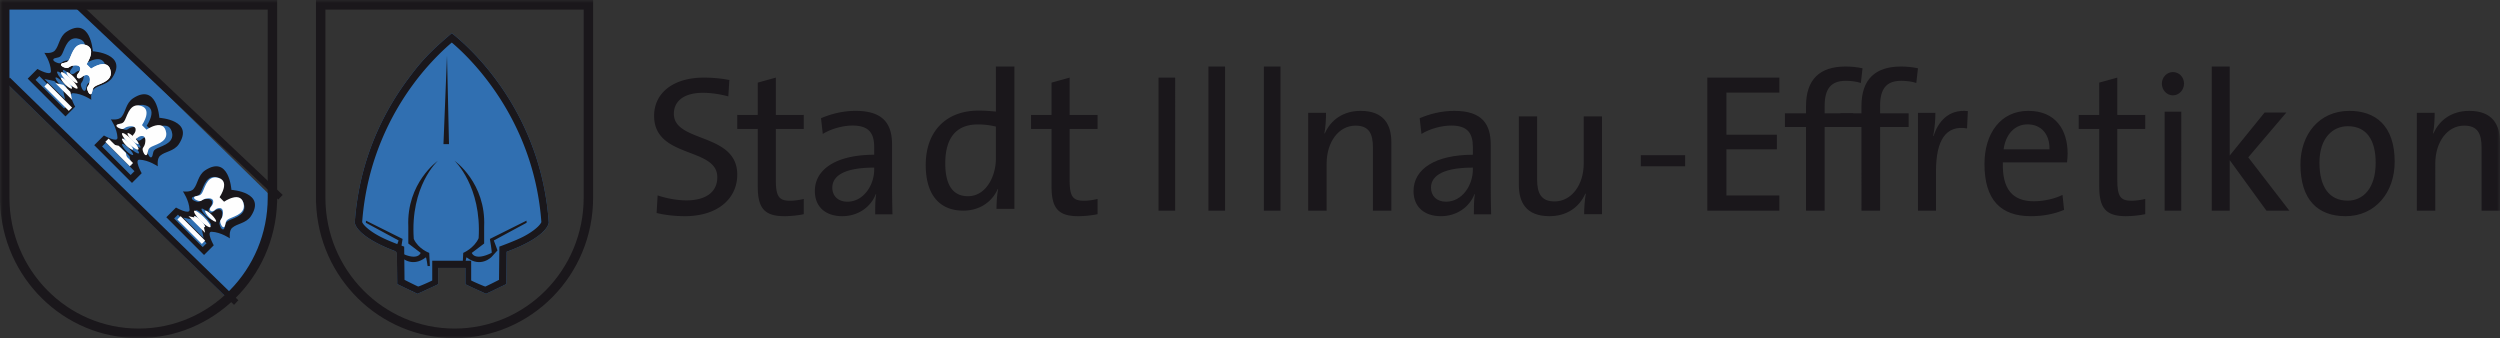 <svg width="451" height="61" fill="none" xmlns="http://www.w3.org/2000/svg"><rect width="100%" height="100%" fill="#333333" stroke="none"/><path fill-rule="evenodd" clip-rule="evenodd" d="M123.55 39c-1.837 0-3.637-.217-5.1-.577l.188-3.175c1.462.505 3.45.902 5.212.902 3.037 0 5.55-1.19 5.55-4.185 0-5.483-11.4-3.318-11.4-11.075 0-4.004 3.3-6.89 9-6.89 1.538 0 3.075.145 4.575.433l-.187 2.958c-1.463-.396-3.076-.649-4.575-.649-3.45 0-5.25 1.515-5.25 3.788 0 5.267 11.437 3.355 11.437 10.967 0 4.365-3.562 7.503-9.45 7.503m17.97 0c-3.698 0-4.823-1.52-4.823-5.391V23.262H133V20.73h3.697v-5.825l3.264-.905v6.73H145v2.532h-5.039v9.19c0 2.966.544 3.762 2.574 3.762.833 0 1.74-.144 2.465-.325v2.75c-1.015.216-2.32.361-3.48.361m16.185-8.764c-6.194 0-7.555 1.952-7.555 3.61 0 1.545 1.075 2.54 2.722 2.54 2.9 0 4.833-2.946 4.833-5.818v-.332Zm.179 8.433c0-1.29 0-2.615.179-3.646h-.071c-.859 2.247-3.115 3.977-6.051 3.977S147 37.38 147 34.47c0-4.012 3.974-6.553 10.705-6.553v-1.362c0-2.541-.966-3.904-3.902-3.904-1.683 0-3.831.552-5.371 1.51l-.322-2.835c1.718-.737 3.867-1.326 6.23-1.326 5.12 0 6.588 2.467 6.588 6.113v7.29c0 1.731.035 3.683.072 5.266h-3.116Zm21.775-15.832a13.378 13.378 0 0 0-3.267-.388c-3.526 0-5.865 2.006-5.865 7.037 0 3.765 1.299 5.911 4.083 5.911 3.341 0 5.049-3.695 5.049-6.755v-5.805Zm.111 14.847c0-.985.075-2.534.298-3.554l-.075-.035c-1.04 2.357-3.304 3.905-6.2 3.905-4.529 0-6.793-3.132-6.793-8.233 0-6.122 3.712-9.815 9.541-9.815 1.002 0 2.004.07 3.118.175V12H183v25.684h-3.23ZM194.52 39c-3.698 0-4.823-1.52-4.823-5.391V23.262H186V20.73h3.697v-5.825l3.264-.905v6.73H198v2.532h-5.039v9.19c0 2.966.544 3.762 2.574 3.762.833 0 1.74-.144 2.465-.325v2.75c-1.015.216-2.32.361-3.48.361" fill="#1A171B"/><mask id="a" mask-type="alpha" maskUnits="userSpaceOnUse" x="0" y="0" width="451" height="61"><path fill-rule="evenodd" clip-rule="evenodd" d="M0 61h451V0H0v61Z" fill="#fff"/></mask><g mask="url(#a)" fill-rule="evenodd" clip-rule="evenodd"><path d="M209 38h3V14h-3v24Zm9 0h3V12h-3v26Zm10 0h3V12h-3v26Zm19.675 0V26.604c0-2.486-.702-3.941-3.14-3.941-3.03 0-5.21 2.947-5.21 6.852V38H236V20.355h3.214c0 1.03-.073 2.663-.295 3.693l.073.035c1.072-2.45 3.326-4.083 6.466-4.083 4.212 0 5.542 2.521 5.542 5.645V38h-3.325Zm18.031-7.764c-6.194 0-7.555 1.952-7.555 3.61 0 1.545 1.074 2.54 2.721 2.54 2.9 0 4.834-2.946 4.834-5.818v-.332Zm.178 8.433c0-1.29 0-2.615.18-3.646h-.072c-.859 2.247-3.115 3.977-6.051 3.977S255 37.38 255 34.47c0-4.012 3.974-6.553 10.706-6.553v-1.362c0-2.541-.966-3.904-3.903-3.904-1.683 0-3.831.552-5.371 1.51l-.322-2.835c1.719-.737 3.867-1.326 6.23-1.326 5.12 0 6.589 2.467 6.589 6.113v7.29c0 1.731.035 3.683.071 5.266h-3.116Zm19.893-.024c0-1.03.111-2.662.296-3.693l-.073-.035c-1.074 2.45-3.334 4.083-6.481 4.083-4.223 0-5.519-2.52-5.519-5.645V21h3.296v11.396c0 2.486.741 3.941 3.148 3.941 3.037 0 5.26-2.946 5.26-6.852V21H289v17.645h-3.223ZM296 30h8v-2h-8v2Zm12 8V14h13v2.702h-9.553v7.609h9.103v2.631h-9.103v8.32H321V38h-13Zm27.702-23.033c-.86-.282-1.83-.388-2.726-.388-2.651 0-3.808 1.413-3.808 4.522v1.342h5.152v2.473h-5.152V38h-3.361V22.916H322v-2.473h3.807v-1.307c0-4.84 2.502-7.136 7.132-7.136 1.045 0 2.053.106 3.061.319l-.298 2.648Z" fill="#1A171B"/><path d="M345.702 14.967c-.86-.282-1.83-.388-2.726-.388-2.651 0-3.808 1.413-3.808 4.522v1.342h5.152v2.473h-5.152V38h-3.361V22.916H332v-2.473h3.807v-1.307c0-4.84 2.502-7.136 7.132-7.136 1.045 0 2.053.106 3.061.319l-.298 2.648Zm9.153 8.198c-3.795-.64-5.602 2.093-5.602 7.737V38H346V20.36h3.145c0 1.101-.109 2.733-.398 4.189h.073c.758-2.45 2.602-4.898 6.18-4.508l-.145 3.124Zm10.912-.73c-2.316 0-3.955 1.808-4.311 4.501h8.266c.071-2.693-1.461-4.5-3.955-4.5m7.126 6.86h-11.579c-.143 4.907 1.816 7.01 5.593 7.01 1.817 0 3.741-.442 5.166-1.143l.286 2.693c-1.711.738-3.777 1.144-5.986 1.144-5.452 0-8.373-2.952-8.373-9.408 0-5.496 2.886-9.592 7.91-9.592 4.988 0 7.09 3.505 7.09 7.71 0 .443-.036.96-.107 1.587M383.519 39c-3.697 0-4.821-1.52-4.821-5.391V23.262H375V20.73h3.698v-5.825l3.263-.905v6.73H387v2.532h-5.039v9.19c0 2.966.543 3.762 2.573 3.762.835 0 1.74-.144 2.466-.325v2.75c-1.016.216-2.32.361-3.481.361m6.98-1h3.001V20.148h-3.001V38ZM392 17.203c-1.1 0-2-.934-2-2.12 0-1.15.9-2.083 2-2.083s2 .898 2 2.083c0 1.15-.9 2.12-2 2.12ZM408.861 38l-6.622-9.117V38H399V12h3.239v16.063l6.298-7.764h3.922l-6.873 8.085L413 38h-4.139Zm14.676-15.233c-2.627 0-5.108 2.03-5.108 6.567 0 4.428 1.788 6.862 5.108 6.862 2.699 0 5.034-2.14 5.034-6.825 0-4.169-1.678-6.604-5.034-6.604M423.135 39C418.21 39 415 36.122 415 29.667c0-5.387 3.356-9.667 8.828-9.667 4.633 0 8.172 2.583 8.172 9.187 0 5.534-3.502 9.813-8.865 9.813m24.54-1V26.604c0-2.486-.702-3.941-3.14-3.941-3.03 0-5.21 2.947-5.21 6.852V38H436V20.355h3.214c0 1.03-.073 2.663-.295 3.693l.073.035c1.072-2.45 3.326-4.083 6.466-4.083 4.212 0 5.542 2.521 5.542 5.645V38h-3.325Z" fill="#1A171B"/><path d="M13.766 1.022 49 35.502S49.089 47.436 41.199 54c-5.39-5.367-40.194-39.166-40.194-39.166L1 1l12.766.022Zm70.083 6.996A31.407 31.407 0 0 0 81.502 6c-4.383 3.672-5.956 5.624-8.075 8.501-4.231 5.745-8.652 14.325-9.427 25.69.258 1.279 2.064 2.636 3.853 3.582 1.799.968 3.746 1.64 3.746 1.64l.061 5.828c.283.16 3.653 1.76 3.657 1.759.006 0 3.495-1.573 3.715-1.73v-2.937h4.938v2.936c.219.158 3.71 1.731 3.715 1.731.003.001 3.371-1.598 3.655-1.757l.06-5.83s1.948-.672 3.749-1.64c1.786-.946 3.594-2.303 3.851-3.582-1.162-17.05-10.537-27.843-15.151-32.173" fill="#306FB1"/><path d="M81.502 7.678c-.389.327-.872.75-1.43 1.274a46.748 46.748 0 0 0-5.569 6.305c-3.734 5.07-8.342 13.478-9.165 24.806.233.59 1.338 1.616 3.145 2.57 1.695.912 4.432 1.858 4.432 1.858l.062 5.99c.254.139 2.16 1.094 2.462 1.21.312-.057 2.35-.973 2.536-1.095v-3.558H85v3.557c.186.123 2.27 1.046 2.558 1.098.298-.114 2.21-1.072 2.464-1.211l.062-5.994s3.02-1.094 4.426-1.85c1.814-.96 2.92-1.986 3.152-2.575-1.215-16.737-10.698-27.325-14.731-31.11a36.698 36.698 0 0 0-1.43-1.275m0-1.678c.358.273 1.202.943 2.348 2.018 4.614 4.33 13.99 15.123 15.151 32.173-.257 1.279-2.065 2.636-3.851 3.582-1.801.968-3.748 1.64-3.748 1.64l-.061 5.83c-.284.16-3.652 1.758-3.655 1.757-.006 0-3.496-1.573-3.716-1.73v-2.937h-4.938v2.938c-.219.156-3.708 1.729-3.714 1.729-.004.001-3.374-1.6-3.657-1.759l-.06-5.828s-1.948-.672-3.747-1.64c-1.788-.946-3.595-2.303-3.853-3.582.775-11.366 5.196-19.945 9.427-25.69C75.545 11.624 77.12 9.672 81.502 6" fill="#1A171B"/><path d="m71.249 45.173.662-1.793L66 40.185l.02-.38 6.606 3.298s-.417 2.416-.315 2.518c3.128 1.538 3.58 0 3.58 0l-2.232-1.693v-3.04C73.309 32.97 79 29 79 29s-5.037 4.525-4.353 14.101c.809 1.815 2.785 2.52 2.785 2.52l.12 2.379h-.41s-.227-1.67-.326-1.569c-2.56 1.976-4.505-.095-4.505-.095l-1.062-1.163Zm18.501 0-.662-1.794L95 40.185l-.02-.38-6.606 3.298s.415 2.416.315 2.518c-3.128 1.538-3.58 0-3.58 0l2.231-1.693v-3.04C87.69 32.97 82 29 82 29s4.93 4.61 4.344 13.974c-.808 1.815-2.776 2.647-2.776 2.647L83.448 48h.41s.227-1.67.326-1.569c2.56 1.973 4.505-.095 4.505-.095l1.06-1.163ZM80 26h1l-.36-16m-69.07 9.572-5.158-5.158.69-.69 5.158 5.157-.69.691ZM9.797 14.62l1.566 1.566.367 1.75-3.684-3.683 1.751.367Zm2.2 1.323c-.136.137-.778-.283-1.226-.73-.449-.449-.869-1.091-.732-1.228.138-.138.752.311 1.2.76.448.448.896 1.061.758 1.198Zm-.624-3.291c.137-.137.751.31 1.2.76.447.447.895 1.06.758 1.198-.137.138-.78-.283-1.227-.731-.448-.448-.868-1.09-.731-1.227Zm.598 1.358c.645.646 1.252 1.475 1.079 1.648-.173.172-1.031-.405-1.676-1.05-.644-.644-1.221-1.502-1.049-1.675.172-.173 1.002.433 1.646 1.077Zm-1.58-2.657c-.934-.3-1.045-.792-.266-.903.368-.112.628-.068.917-.436.554-.708.887-3.25 2.763-3.098 3.002.391.659 3.76.659 3.76l.428.427.004.004.427.428s3.37-2.343 3.76.66c.153 1.877-2.39 2.21-3.097 2.761-.37.29-.325.55-.437.919-.11.778-.604.667-.902-.266-.223-.717.197-.591.4-1.436.364-1.888-.962-1.515-1.396-1.119-.618.566-.898.205-.903.198v.002l-.002-.002h-.002l.002-.001c-.006-.004-.366-.284.2-.903.395-.434.769-1.759-1.12-1.396-.845.204-.72.622-1.435.4Zm2.778 5.454c1.691.073 3.302 1.198 3.302 1.198s-.222-1.426.463-1.944c.864-.744 2.428-.756 3.316-2.04 2.878-4.343-3.466-4.77-3.5-4.77v-.002h-.002c0-.035-.428-6.378-4.77-3.5-1.284.888-1.296 2.452-2.04 3.316-.518.685-1.944.462-1.944.462s1.126 1.612 1.2 3.303c.043 1.007-2.446-.39-2.446-.39L5 14.188l3.405 3.404.003.002L11.81 21l1.75-1.749s-1.398-2.489-.39-2.445ZM23.57 31.572l-5.158-5.158.69-.69 5.158 5.157-.69.691Zm-1.771-4.952 1.565 1.566.367 1.75-3.683-3.683 1.75.367Zm2.2 1.323c-.137.137-.78-.283-1.228-.73-.448-.449-.867-1.091-.73-1.228s.75.311 1.2.759c.447.449.895 1.062.758 1.199Zm-.625-3.291c.137-.137.75.31 1.2.76.447.447.895 1.06.758 1.198-.137.137-.78-.283-1.227-.731-.448-.448-.868-1.09-.731-1.227Zm.6 1.36c.643.644 1.25 1.473 1.077 1.645-.173.174-1.031-.404-1.676-1.049-.644-.644-1.222-1.502-1.049-1.675.173-.173 1.002.433 1.647 1.078Zm-1.582-2.66c-.933-.299-1.045-.79-.266-.902.367-.112.628-.067.917-.436.553-.708.887-3.25 2.762-3.098 3.004.391.66 3.76.66 3.76l.428.428v-.001l.004.004.427.428s3.37-2.343 3.76.66c.153 1.877-2.39 2.209-3.097 2.761-.37.29-.325.55-.437.919-.112.779-.603.667-.902-.266-.222-.717.197-.592.4-1.436.363-1.888-.962-1.515-1.396-1.119-.619.566-.898.205-.903.198v.002l-.002-.002h-.002l.002-.001c-.006-.004-.366-.284.199-.903.396-.433.77-1.759-1.12-1.396-.843.204-.719.623-1.434.4Zm2.778 5.454c1.691.074 3.302 1.2 3.302 1.2s-.223-1.427.463-1.945c.864-.744 2.428-.756 3.316-2.04 2.878-4.343-3.465-4.77-3.5-4.77v-.002h-.001c-.002-.034-.428-6.378-4.77-3.5-1.285.888-1.297 2.452-2.04 3.316-.519.685-1.946.463-1.946.463s1.127 1.611 1.2 3.302c.044 1.007-2.446-.39-2.446-.39L17 26.189l3.405 3.404.002.002h.001L23.811 33l1.75-1.749s-1.398-2.489-.39-2.445Zm11.4 15.766-5.158-5.158.69-.69 5.158 5.157-.69.691Zm-1.772-4.952 1.566 1.566.367 1.75-3.684-3.683 1.751.367Zm2.2 1.323c-.136.137-.778-.283-1.226-.73-.449-.449-.869-1.091-.732-1.228.138-.138.752.311 1.2.76.448.448.896 1.061.758 1.198Zm-.624-3.291c.137-.137.751.31 1.2.76.447.447.895 1.06.758 1.198-.137.137-.78-.283-1.227-.731-.448-.448-.868-1.09-.731-1.227Zm.598 1.36c.645.644 1.252 1.474 1.079 1.645-.173.174-1.031-.404-1.676-1.049-.644-.644-1.221-1.502-1.049-1.675.172-.173 1.002.433 1.646 1.078Zm-1.58-2.66c-.934-.299-1.045-.79-.266-.902.368-.111.628-.067.917-.436.553-.708.887-3.25 2.763-3.098 3.002.391.659 3.76.659 3.76l.428.428v-.001l.004.004.427.428s3.37-2.343 3.76.66c.153 1.877-2.39 2.209-3.097 2.761-.37.29-.325.55-.437.92-.11.778-.604.666-.902-.267-.223-.716.197-.592.4-1.436.364-1.889-.962-1.515-1.396-1.119-.618.566-.898.205-.903.199v.001l-.002-.001-.002-.001.002-.001c-.006-.004-.366-.284.2-.903.395-.433.769-1.759-1.12-1.396-.845.205-.72.623-1.435.4Zm2.778 5.455c1.691.073 3.302 1.199 3.302 1.199s-.222-1.427.463-1.945c.864-.744 2.428-.756 3.316-2.04 2.878-4.343-3.465-4.77-3.5-4.77v-.002h-.002c0-.034-.428-6.378-4.77-3.5-1.284.888-1.296 2.453-2.04 3.316-.518.685-1.944.463-1.944.463s1.126 1.611 1.2 3.302c.042 1.008-2.446-.39-2.446-.39L30 39.189l3.405 3.404.002.002L36.811 46l1.75-1.749s-1.398-2.489-.39-2.444Z" fill="#1A171B"/><path d="M8 15.59 12.41 20l.59-.59L8.59 15l-.59.59Zm4.975.384c.137-.136-.31-.747-.755-1.194-.446-.445-1.057-.892-1.194-.755-.136.136.282.776.728 1.222.446.446 1.085.863 1.22.727" fill="#FEFEFE"/><path d="M11.033 13.032c-.185.186.437 1.11 1.13 1.804.695.694 1.618 1.316 1.805 1.13.186-.186-.467-1.079-1.162-1.773-.693-.694-1.587-1.347-1.773-1.161m1.668 3.542L11.426 15.3 10 15l3 3-.299-1.426Z" fill="#FEFEFE"/><path d="M12.026 13.025c-.136.136.282.775.728 1.221.446.446 1.085.864 1.221.728.136-.137-.31-.748-.755-1.193-.446-.447-1.057-.892-1.194-.756" fill="#FEFEFE"/><path d="m16.425 12.39-.406-.405-.002-.004h-.001l-.407-.407s2.225-3.196-.625-3.568c-1.78-.144-2.097 2.269-2.622 2.94-.274.35-.523.308-.872.414-.739.106-.633.573.253.857.68.21.561-.187 1.362-.38 1.793-.345 1.439.913 1.063 1.325-.536.587-.195.853-.19.857v.002l.002.002v-.002c.005.006.271.347.858-.188.412-.377 1.67-.73 1.325 1.062-.194.801-.591.682-.38 1.362.284.886.75.991.857.253.106-.35.064-.598.414-.872.672-.524 3.085-.84 2.94-2.622-.371-2.85-3.569-.625-3.569-.625" fill="#FEFEFE"/><path d="M17.054 15.638c-.35.274-.308.522-.415.872-.105.738-.572.633-.856-.253-.211-.68.186-.56.38-1.362.345-1.794-.913-1.439-1.325-1.062-.587.535-.853.194-.857.188v.002l-.002-.002-.001-.002c-.005-.004-.346-.27.19-.857.376-.412.73-1.67-1.063-1.324-.801.192-.682.59-1.362.379-.886-.284-.992-.751-.253-.857.35-.106.598-.063.872-.413.525-.672.84-3.085 2.622-2.94 2.85.37.625 3.567.625 3.567l.407.407.004.004h-.001l.407.406s3.197-2.224 3.568.625c.145 1.781-2.268 2.098-2.94 2.622m4.689 7.579c-.886-.283-.992-.751-.252-.857.348-.106.597-.063.87-.414.526-.672.842-3.085 2.622-2.94 2.85.371.626 3.568.626 3.568l.406.407h.001l.003.004.407.406s3.197-2.225 3.568.626c.145 1.78-2.268 2.096-2.94 2.621-.35.274-.307.522-.414.871-.106.74-.573.633-.857-.252-.21-.68.187-.561.38-1.363.345-1.792-.914-1.438-1.325-1.061-.587.536-.853.194-.857.188v.002l-.002-.002-.001-.002h.001c-.006-.004-.347-.27.189-.857.375-.412.73-1.67-1.062-1.325-.802.193-.683.59-1.363.38" fill="#FEFEFE"/><path d="M23.807 25.193c.694.694 1.347 1.587 1.16 1.774-.186.186-1.11-.437-1.804-1.131-.693-.694-1.316-1.617-1.13-1.804.187-.186 1.08.467 1.774 1.16" fill="#FEFEFE"/><path d="M23.026 24.025c.137-.136.747.31 1.195.756.445.445.89 1.056.754 1.193-.136.136-.776-.282-1.221-.728-.446-.446-.864-1.085-.728-1.221m.949 2.949c-.136.137-.775-.281-1.222-.727-.445-.446-.863-1.086-.727-1.222.137-.136.748.31 1.194.755.446.447.891 1.058.755 1.194m-2.549-.675 1.276 1.275L23 29l-3-3 1.426.299Z" fill="#FEFEFE"/><path d="M23.41 30 19 25.59l.59-.59L24 29.41l-.59.59Zm12.333 6.217c-.886-.283-.992-.751-.252-.857.349-.105.597-.063.87-.414.526-.672.842-3.085 2.622-2.94 2.85.371.626 3.568.626 3.568l.406.407.004.003v.001l.407.406s3.197-2.225 3.568.625c.145 1.782-2.268 2.097-2.94 2.622-.35.274-.308.522-.415.872-.105.74-.573.632-.856-.253-.21-.68.186-.561.38-1.363.345-1.792-.913-1.438-1.325-1.061-.587.535-.853.194-.857.188l-.001.002v-.002l-.002-.001.001-.001c-.006-.004-.347-.27.189-.857.375-.412.73-1.67-1.062-1.325-.802.194-.683.59-1.363.38m1.064 2.976c.694.694 1.347 1.588 1.161 1.774-.186.186-1.11-.437-1.805-1.131-.693-.694-1.316-1.617-1.13-1.804.186-.186 1.08.467 1.774 1.16" fill="#FEFEFE"/><path d="M37.026 38.025c.137-.136.748.309 1.194.755.446.446.891 1.057.755 1.194-.136.136-.776-.282-1.22-.728-.447-.446-.865-1.084-.729-1.221m-.051 2.949c-.136.137-.775-.281-1.221-.727-.446-.446-.864-1.086-.728-1.222.137-.136.748.31 1.194.756.446.446.892 1.057.755 1.193" fill="#FEFEFE"/><path d="m35.426 39.299 1.276 1.275L37 42l-3-3 1.426.299ZM36.41 44 32 39.59l.59-.59L37 43.41l-.59.59Z" fill="#FEFEFE"/><path d="m1 14.83.779-.83L43 54.167l-.779.833L1 14.83ZM13 .836 13.806 0 51 35.163l-.807.837L13 .836Z" fill="#1A171B"/><path d="M.853 1.727V.864v.863ZM25 59.273c12.866 0 23.295-10.572 23.296-23.613V1.727H1.704V35.66C1.705 48.701 12.136 59.273 25 59.273ZM.015 36.523H0V0h50v36.524h-.014C49.536 50.12 38.52 61 25 61 11.48 61 .466 50.12.015 36.524ZM57.852 1.727V.864v.863Zm.852 33.069v.864C58.705 48.703 69.134 59.274 82 59.273c12.865.001 23.295-10.572 23.296-23.613V1.727H58.704v33.069Zm-1.69 1.728H57V0h50v35.66C106.998 49.657 95.806 61 82 61c-13.522 0-24.535-10.88-24.986-24.476Z" fill="#1A171B"/></g></svg>